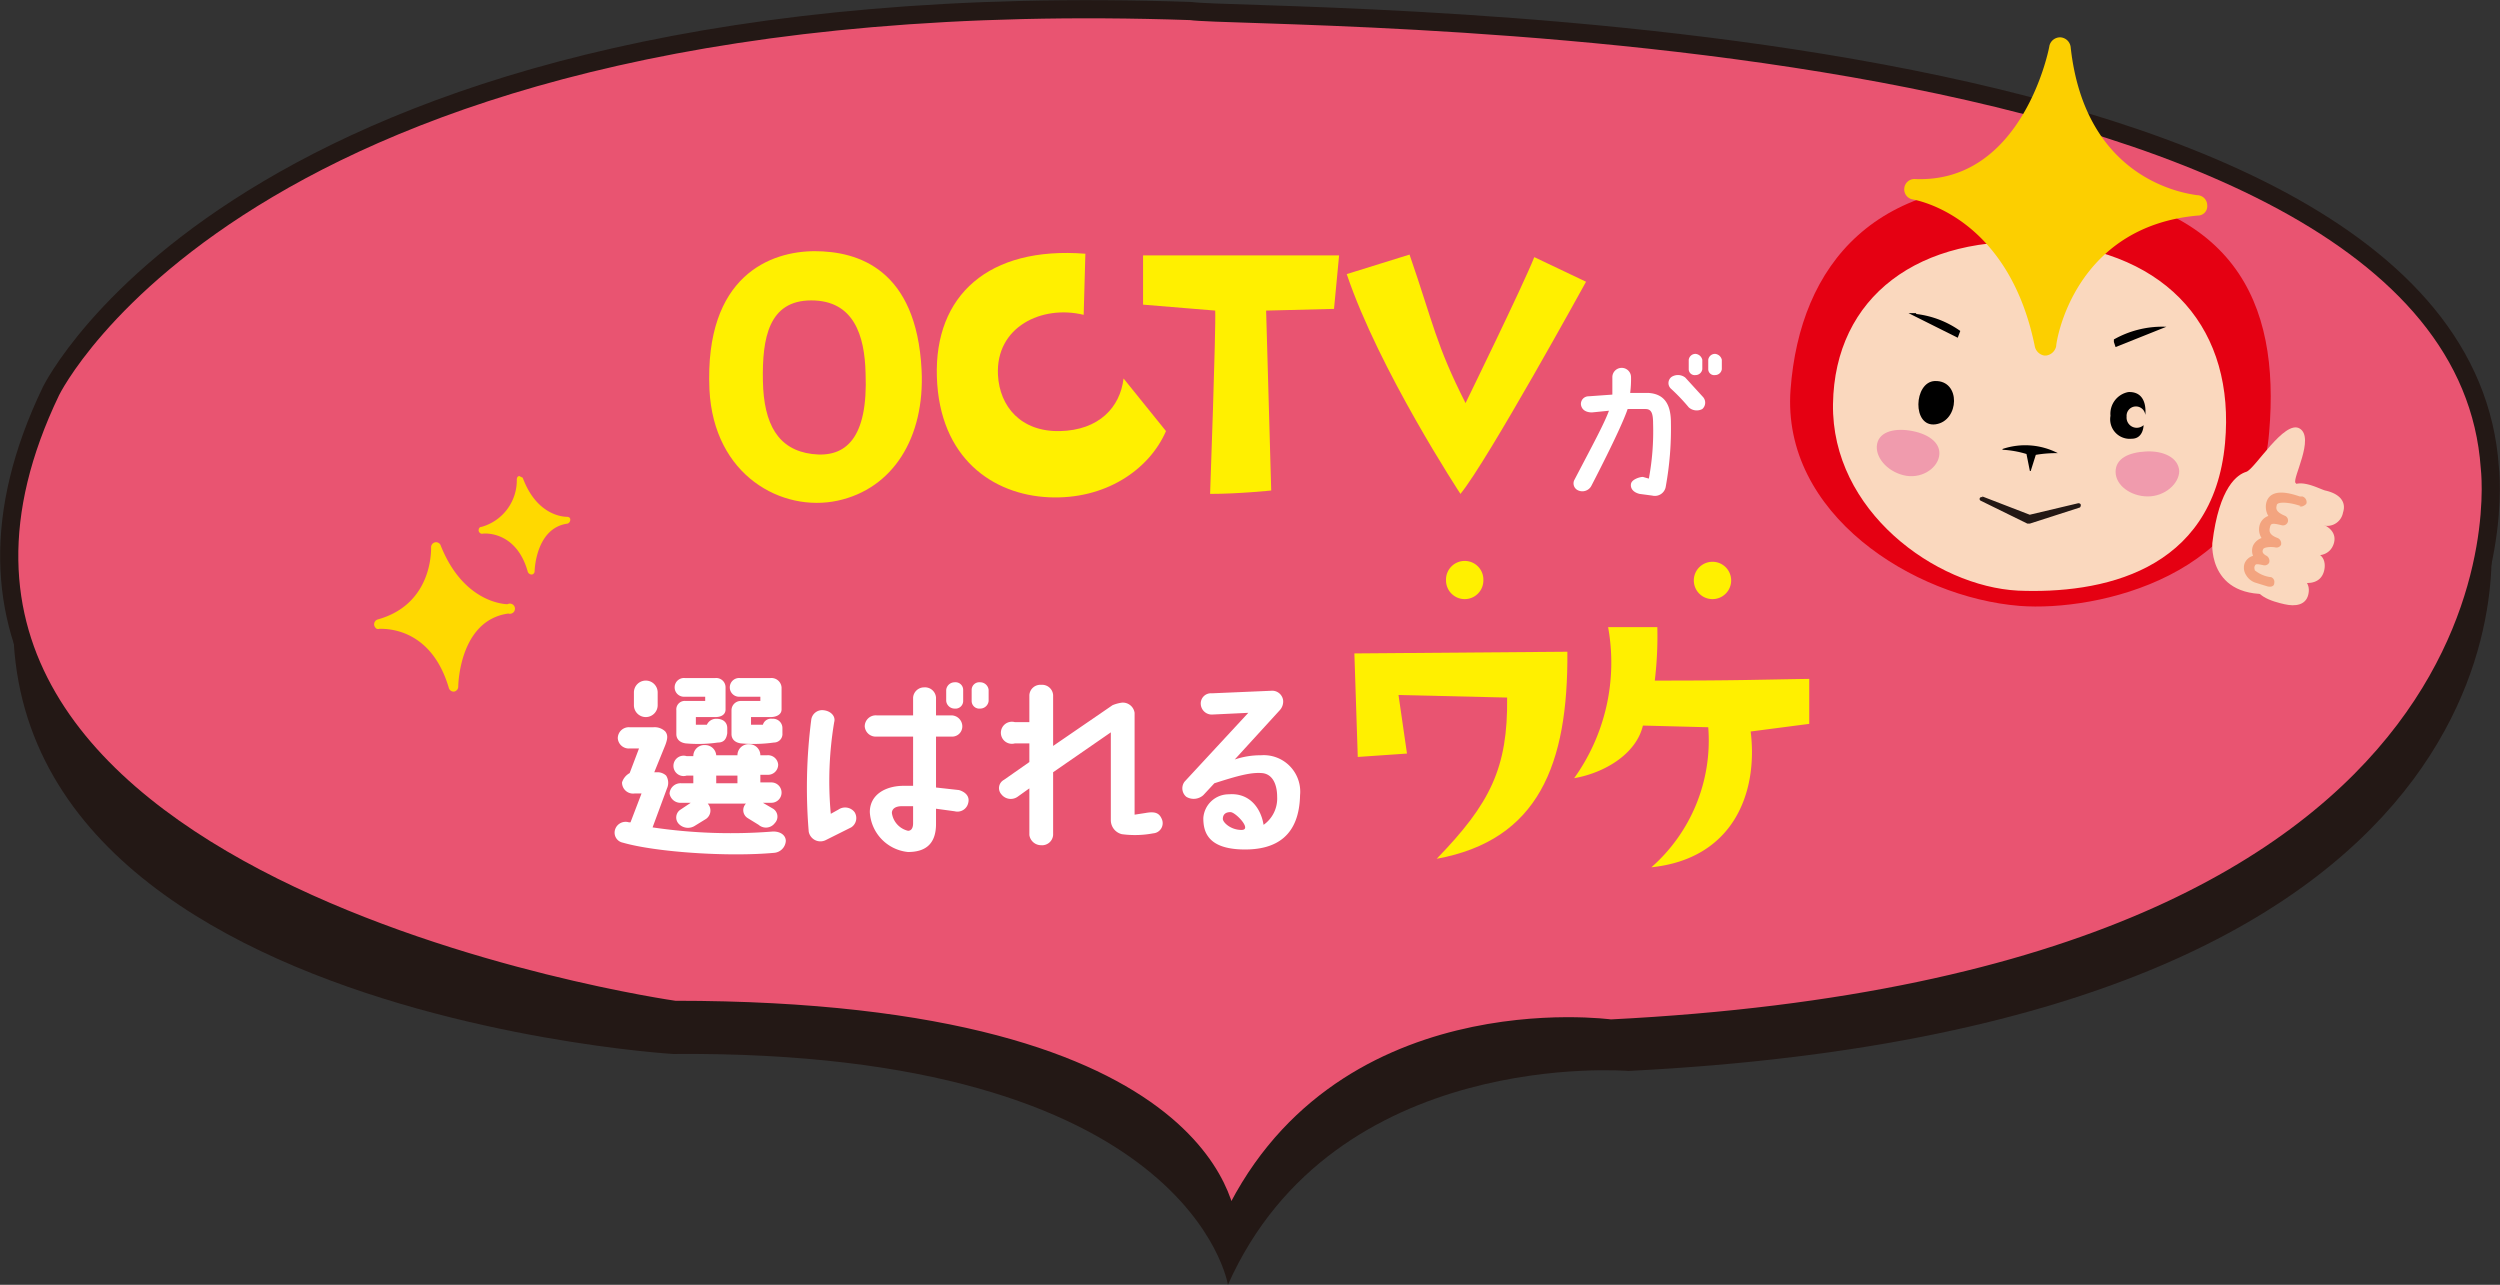 <svg xmlns="http://www.w3.org/2000/svg" width="294.6" height="151.4" viewBox="0 0 294.6 151.4"><rect x="0" y="0" width="294.6" height="151.4" fill="#333333" stroke="none"/><defs><style>.bdef681f-bede-4b12-9ffc-4c9807c1bbcd{fill:#231815;}.e1a8e457-88cf-4eb0-b485-cc5d4b25b2f3{fill:#e95471;stroke:#231815;stroke-linecap:round;stroke-linejoin:round;stroke-width:2.14px;}.f3657b20-c76a-491b-915d-8383fd683c6a{fill:#fad8be;}.a7800207-06b0-4816-9d12-89c8b66e4043{fill:#f09bad;}.fe0c92c1-0ec9-494b-ac5e-06cec1ca8c49{fill:#e50012;}.b8690e78-2bbc-4c86-b534-215658e104d8{fill:#fccf00;}.a967040a-e235-49eb-a9b1-eccf5ada49b5{fill:#f3a47f;}.f513bf1b-f425-403e-98c5-74ca94b8d778{fill:#ffd900;}.afea219c-b0ea-4d56-a893-bb6ffc5065b8{fill:#fff000;}.f1105731-eeb5-4f98-80cb-35ce8b8c7100{fill:#fff;}</style></defs><g id="ff5f06de-489a-406d-8a13-d005fb0d3017" data-name="レイヤー 2"><g id="f1bb12c0-5a5a-4893-8973-e8067bbba6ad" data-name="デザイン"><path class="bdef681f-bede-4b12-9ffc-4c9807c1bbcd" d="M79.3,124.2s-99.7-6-73.3-71.5c0,0,23.5-48.6,134.3-44.8C148,9,289.6,6.8,293.4,61.7c0,0,9.8,58.9-101.5,64.5,0,0-34.7-2.9-47.2,25.2C144.7,151.4,140.3,123.7,79.3,124.2Z"/><path class="e1a8e457-88cf-4eb0-b485-cc5d4b25b2f3" d="M79.5,119S-22.1,104.6,6,46.1c0,0,23.5-48.6,134.3-44.8C148,2.4,289.6.2,293.4,55.1c0,0,7.7,60.5-103.6,66.1,0,0-32.6-4.5-45.1,23.6C144.7,144.8,144.7,119,79.5,119Z"/><path class="f3657b20-c76a-491b-915d-8383fd683c6a" d="M264.7,49.9c-1.5,12.8-13.9,22.6-27.5,21.1s-23.3-14-21.7-26.8S229.3,22.4,242.9,24s23.4,13.2,21.8,25.9"/><path class="a7800207-06b0-4816-9d12-89c8b66e4043" d="M256.8,55.5c0,1.5-1.7,3-3.7,3s-3.8-1.3-3.8-2.9,1.6-2.3,3.6-2.4S256.7,53.9,256.8,55.5Z"/><path class="a7800207-06b0-4816-9d12-89c8b66e4043" d="M221.2,52.3c-.3,1.5,1.1,3.2,3.1,3.7s3.9-.7,4.2-2.2-1.1-2.6-3.1-3S221.5,50.8,221.2,52.3Z"/><path class="fe0c92c1-0ec9-494b-ac5e-06cec1ca8c49" d="M241.2,21.8C221,20.2,212.1,31.2,211,45.9s14.5,24.5,27,25.5c9.1.7,28.1-3.5,29.4-20.5,1.3-15.3-4-27.4-26.2-29.1m-3.4,47.8c-9.7-.5-22-9.4-21.8-22s10.1-20.1,24.9-19S263.4,39,262.2,52.2c-1.4,15.3-14.8,17.8-24.4,17.4"/><path class="b8690e78-2bbc-4c86-b534-215658e104d8" d="M258.9,23c-1.3-.2-13.2-1.7-14.9-17.5a1.3,1.3,0,0,0-1.2-1.1,1.3,1.3,0,0,0-1.3,1c0,.2-3.1,16.2-15.8,15.7a1.2,1.2,0,0,0-1.3,1.1,1.2,1.2,0,0,0,1,1.3c.5.1,11.3,2,14.4,17.4a1.4,1.4,0,0,0,1.1,1h.2a1.4,1.4,0,0,0,1.2-1.1c0-.6,2.1-14.1,16.7-15.4a1.1,1.1,0,0,0,1.1-1.2A1.2,1.2,0,0,0,258.9,23Z"/><path d="M225.8,36.9h-.9l5.8,2.9.3-.8a11.2,11.2,0,0,0-5.2-2"/><path d="M255.1,38.5a11.6,11.6,0,0,0-6,1.5v.3l.2.6,6-2.4h-.2"/><path d="M242.5,53.4a8.4,8.4,0,0,0-6.5-.5.1.1,0,0,1-.1.1h.1a11.8,11.8,0,0,1,2.8.5l.4,2h.1l.6-1.9a14.3,14.3,0,0,1,2.6-.2h.1C242.6,53.4,242.6,53.4,242.5,53.4Z"/><path d="M228,44.9c3.1-.1,2.9,4.7.1,5.1s-2.6-5-.1-5.1"/><path d="M252.8,48.9s.4-2.8-2-2.7a2.6,2.6,0,0,0-2.1,2.8,2.3,2.3,0,0,0,2.5,2.7c1.4,0,1.4-1.6,1.4-1.6a1.2,1.2,0,0,1-2-1,1.1,1.1,0,0,1,2.2-.2"/><path class="bdef681f-bede-4b12-9ffc-4c9807c1bbcd" d="M233.6,58.5l5.7,2.2H239l5.9-1.4c.2,0,.3.1.3.2a.4.4,0,0,1-.1.3l-5.9,1.9h-.3l-5.5-2.7a.2.2,0,0,1,.2-.4Z"/><path class="f3657b20-c76a-491b-915d-8383fd683c6a" d="M260.7,64s-.6,7.3,8.5,5.8c2.7-.5,2.1-6.5,5.5-10.7.5-.6-1.1-.7-2.1-.8s-1.7-.9-2.1-1.4,2.3-5.3.5-6.4-5.3,4.8-6.3,5.1S261.5,57.3,260.7,64Z"/><path class="f3657b20-c76a-491b-915d-8383fd683c6a" d="M274,57.8c1.8.4,2.5,1.4,2.1,2.6a1.9,1.9,0,0,1-3,1.2c-1.2-.9-4.5-1-3.7-3.4S273.2,57.6,274,57.8Z"/><path class="f3657b20-c76a-491b-915d-8383fd683c6a" d="M272.8,61.5c1.8.4,2.6,1.4,2.2,2.6s-1.6,1.6-3,1.2-4.6-1-3.7-3.4S272,61.3,272.8,61.5Z"/><path class="f3657b20-c76a-491b-915d-8383fd683c6a" d="M271.6,65.2c2.3-.5,2.6,1.2,2.2,2.3s-1.5,1.4-3,1.1-4.5-1-3.7-3.2S270.8,65,271.6,65.2Z"/><path class="f3657b20-c76a-491b-915d-8383fd683c6a" d="M270,67.6c1.7.4,2.3,1.3,2,2.5s-1.5,1.4-2.8,1.1-4.2-1-3.4-3.3S269.2,67.4,270,67.6Z"/><path class="a967040a-e235-49eb-a9b1-eccf5ada49b5" d="M265.9,68.7l1.3.4c.4.1.8,0,.8-.4a.6.6,0,0,0-.4-.7h-.1a3.7,3.7,0,0,1-1.8-.8c0-.1-.1-.3,0-.5s.1-.3,1-.1a.6.6,0,0,0,.7-.3.7.7,0,0,0-.3-.8c-.6-.3-.5-.6-.4-.8s.8-.3,1.4-.2a.6.6,0,0,0,.7-.3.7.7,0,0,0-.4-.8c-1.1-.4-1-.9-.9-1.3s.2-.5,1.4-.2a.6.6,0,0,0,.7-.4.6.6,0,0,0-.3-.7h0c-1.2-.5-1.1-.9-1-1.3s1.4-.3,2.4,0,.3.1.3.2.7-.1.8-.4a.7.7,0,0,0-.5-.8H271c-.9-.3-3.3-1.1-3.9.6a2.1,2.1,0,0,0,.2,1.7,1.6,1.6,0,0,0-1,1,1.9,1.9,0,0,0,.2,1.6,1.8,1.8,0,0,0-1,.9,1.6,1.6,0,0,0,0,1.2,1.5,1.5,0,0,0-1,.9,1.6,1.6,0,0,0,.2,1.4A2,2,0,0,0,265.9,68.7Z"/><path class="f513bf1b-f425-403e-98c5-74ca94b8d778" d="M44.7,74.1c.7,0,6.1-.2,8.2,7a.6.6,0,0,0,.6.4.6.6,0,0,0,.5-.6c0-.1.1-7.8,5.9-8.6a.6.6,0,1,0-.1-1.1c-.2,0-5.2-.1-7.9-7a.6.6,0,0,0-.6-.3h0a.6.6,0,0,0-.5.6c0,.3.2,6.7-6.3,8.5a.6.6,0,0,0-.4.7C44.2,74,44.4,74.2,44.7,74.1Z"/><path class="f513bf1b-f425-403e-98c5-74ca94b8d778" d="M56.8,62.9c.5-.1,4.1-.2,5.4,4.5a.5.5,0,0,0,.5.3.4.4,0,0,0,.3-.4s.1-5.1,3.9-5.6a.5.5,0,0,0,.3-.5c0-.2-.2-.3-.4-.3s-3.5,0-5.2-4.6l-.4-.2h0c-.2,0-.3.2-.3.4a5.7,5.7,0,0,1-4.2,5.6c-.2,0-.3.2-.3.4S56.6,62.9,56.8,62.9Z"/><path class="afea219c-b0ea-4d56-a893-bb6ffc5065b8" d="M174.8,68.4a2.2,2.2,0,0,1-2.2,2.2,2.2,2.2,0,0,1-2.2-2.2,2.2,2.2,0,0,1,2.2-2.3A2.2,2.2,0,0,1,174.8,68.4Z"/><path class="afea219c-b0ea-4d56-a893-bb6ffc5065b8" d="M204,68.4a2.2,2.2,0,1,1-4.4,0,2.2,2.2,0,1,1,4.4,0Z"/><path class="afea219c-b0ea-4d56-a893-bb6ffc5065b8" d="M108.6,43.6c.4,8-3.4,14-9.9,15.4S84.1,56.1,83.6,45.9C83,32.4,90.9,29.6,96,29.6S108,31.7,108.6,43.6ZM102,44c-.1-4.5-1.4-8.6-6.4-8.6s-5.8,4.4-5.7,9.5,1.8,8.1,5.8,8.6S102.3,51.6,102,44Z"/><path class="afea219c-b0ea-4d56-a893-bb6ffc5065b8" d="M127.9,29.9l-.2,7.2c-4.9-1.2-10.4,1.4-10.1,7.1.2,3.7,2.7,6.7,7.3,6.6s7.1-2.8,7.5-6.2l5,6.2c-2,4.6-7.2,8.1-13.8,7.8S110.7,54,110.4,44.4,116.5,29,127.9,29.9Z"/><path class="afea219c-b0ea-4d56-a893-bb6ffc5065b8" d="M149.2,36.6l.6,21.2s-3.8.4-7.2.4c0,0,.7-19.5.6-21.6l-8.5-.7V30.1h23.1l-.6,6.3Z"/><path class="afea219c-b0ea-4d56-a893-bb6ffc5065b8" d="M172.1,58.2s-9.6-14.6-13.4-25.9l7.4-2.3c2.8,8.1,3.1,10.6,6.6,17.5,0,0,6.8-13.9,8.1-17.2l6.1,2.9S175.3,54.3,172.1,58.2Z"/><path class="f1105731-eeb5-4f98-80cb-35ce8b8c7100" d="M185.5,56.6c2.3-4.4,3.5-6.6,4.1-8.2l-2,.2c-.7,0-1.2-.3-1.3-.9a.9.9,0,0,1,.9-1l2.8-.2v-2a1.1,1.1,0,0,1,2.2-.1,12.8,12.8,0,0,1-.1,1.9h2.1c1.9.1,2.7,1.3,2.7,3.5a38,38,0,0,1-.6,7.5,1.3,1.3,0,0,1-1.6,1.1l-1.5-.2c-.8-.2-1.1-.7-1-1.2s1-.8,1.4-.8l.7.2a30.3,30.3,0,0,0,.5-6.5c0-1.2-.2-1.7-.9-1.7h-2.1c-.8,2.4-4.3,9.1-4.3,9.1a1.2,1.2,0,0,1-1.5.5A.9.9,0,0,1,185.5,56.6Zm13.1-12.1,2.1,2.3a1,1,0,0,1-.1,1.4A1.4,1.4,0,0,1,199,48a22.3,22.3,0,0,0-2.1-2.2.9.9,0,0,1,.1-1.4A1.4,1.4,0,0,1,198.6,44.5Zm1.2-2.8a.9.9,0,0,1,.8.7v1.1a.8.8,0,0,1-.8.7.7.7,0,0,1-.8-.7V42.4A.8.8,0,0,1,199.8,41.7Zm3.1.7v1.1a.8.8,0,0,1-.8.7.7.7,0,0,1-.8-.7V42.4a.8.8,0,0,1,.8-.7A.9.9,0,0,1,202.9,42.4Z"/><path class="f1105731-eeb5-4f98-80cb-35ce8b8c7100" d="M92.6,99.1a1.5,1.5,0,0,1-1.4,1.4c-5.5.5-14-.1-17.8-1.2a1.2,1.2,0,0,1-.9-1.6,1.3,1.3,0,0,1,1.6-.8h.2l1.3-3.4h-.8a1.3,1.3,0,0,1-1.5-1.3,1.9,1.9,0,0,1,.9-1.1l1.1-2.9H74.2A1.3,1.3,0,0,1,72.8,87a1.3,1.3,0,0,1,1.4-1.3H77a1.8,1.8,0,0,1,1.4.5c.3.4.3.8,0,1.6L77.1,91h.4a1.5,1.5,0,0,1,1,.4,1.6,1.6,0,0,1,.1,1.5l-1.7,4.6a62.8,62.8,0,0,0,14,.5C91.9,97.9,92.6,98.4,92.6,99.1Zm-17.9-16V81.6a1.4,1.4,0,0,1,2.8,0v1.5a1.4,1.4,0,0,1-2.8,0Zm4.2,10.4a1.3,1.3,0,0,1,1.4-1.2h1.4v-.9h-.8a1.2,1.2,0,1,1,0-2.3h.8a1.3,1.3,0,0,1,1.4-1.3A1.3,1.3,0,0,1,84.4,89h2.5a1.3,1.3,0,0,1,1.4-1.3A1.3,1.3,0,0,1,89.6,89h.8a1.2,1.2,0,0,1,1.3,1.1,1.2,1.2,0,0,1-1.3,1.2h-.8v.9h1.3a1.2,1.2,0,1,1,0,2.4h-1l1.2.7a1.1,1.1,0,0,1,.2,1.7,1.3,1.3,0,0,1-1.9.2l-1.3-.8a1.1,1.1,0,0,1-.2-1.7H83.4a1.2,1.2,0,0,1-.2,1.8l-1.3.8a1.5,1.5,0,0,1-1.9-.2,1.1,1.1,0,0,1,.2-1.7l1.2-.8H80.3A1.3,1.3,0,0,1,78.9,93.5ZM79.5,81a1.1,1.1,0,0,1,1.2-1.1h3.6A1.1,1.1,0,0,1,85.5,81v2.6c0,.6-.5.9-1.2.9H82v.9h1.3a1.2,1.2,0,0,1,1.1-.7c.9,0,1.3.5,1.3,1.1v.6c-.1.7-.4,1.1-1.1,1.1a16.3,16.3,0,0,1-3.8.1c-.7-.1-1.1-.5-1.1-1.1V83.7a1,1,0,0,1,1.1-1.1h2.3v-.5H80.7A1.1,1.1,0,0,1,79.5,81Zm4.9,11.3h2.5v-.9H84.4ZM86,81a1.1,1.1,0,0,1,1.2-1.1h3.6A1.2,1.2,0,0,1,92.1,81v2.6c0,.6-.6.9-1.3.9H88.5v.9h1.4a1,1,0,0,1,1.1-.7,1.1,1.1,0,0,1,1.2,1.1v.6a1,1,0,0,1-1,1.1,17.2,17.2,0,0,1-3.9.1c-.7-.1-1.1-.5-1.1-1.1V83.7a1.1,1.1,0,0,1,1.1-1.1h2.3v-.5H87.2A1.1,1.1,0,0,1,86,81Z"/><path class="f1105731-eeb5-4f98-80cb-35ce8b8c7100" d="M98.3,85.1a42.2,42.2,0,0,0-.4,10.8l.9-.5a1.4,1.4,0,0,1,1.9.3,1.3,1.3,0,0,1-.4,1.8l-3,1.5a1.4,1.4,0,0,1-2-1,62.8,62.8,0,0,1,.3-13.2,1.3,1.3,0,0,1,1.5-1.1C97.9,83.8,98.5,84.4,98.3,85.1Zm14.7,8c.7.2,1.3.7,1.1,1.5a1.3,1.3,0,0,1-1.6,1l-2.2-.3v1.8c0,2.5-1.4,3.3-3.3,3.3a5,5,0,0,1-4.5-4.7c0-2.1,1.9-3.1,4-3.1h1.1V86.8h-4.3a1.3,1.3,0,0,1-1.4-1.2,1.3,1.3,0,0,1,1.4-1.3h4.3V82.2a1.3,1.3,0,0,1,1.3-1.2,1.3,1.3,0,0,1,1.4,1.2v2.1h1.8a1.3,1.3,0,0,1,1.3,1.3,1.2,1.2,0,0,1-1.3,1.2h-1.8v6ZM107.6,95h-1.3c-.9,0-1.2.4-1.2.8a2.5,2.5,0,0,0,1.9,2.1c.3,0,.6-.2.6-.9Zm4.9-14.6a.9.9,0,0,1,1,.9v1.3a.9.9,0,0,1-1,.9,1,1,0,0,1-1-.9V81.3A1,1,0,0,1,112.5,80.4Zm4,.9v1.3a1,1,0,0,1-1,.9.9.9,0,0,1-1-.9V81.3a.9.9,0,0,1,1-.9A1,1,0,0,1,116.5,81.3Z"/><path class="f1105731-eeb5-4f98-80cb-35ce8b8c7100" d="M136.9,96.5a1.2,1.2,0,0,1-1,1.7,11.6,11.6,0,0,1-3.7.1,1.7,1.7,0,0,1-1.3-1.7V86.3L124.1,91v7.4a1.3,1.3,0,0,1-1.4,1.2,1.4,1.4,0,0,1-1.4-1.2V92.9l-1.4,1a1.4,1.4,0,0,1-1.9-.3,1.1,1.1,0,0,1,.3-1.7l3-2.1V87.6h-1.7a1.3,1.3,0,1,1,0-2.5h1.7V81.9a1.3,1.3,0,0,1,1.4-1.2,1.3,1.3,0,0,1,1.4,1.2v6l7-4.8a4.5,4.5,0,0,1,1.1-.3,1.4,1.4,0,0,1,1.5,1.2V96l1.3-.2C136.1,95.6,136.6,95.8,136.9,96.5Z"/><path class="f1105731-eeb5-4f98-80cb-35ce8b8c7100" d="M153.2,93.7c-.1,4.7-2.7,6.5-6.8,6.4s-4.6-2.1-4.6-3.7a3,3,0,0,1,3-2.8c2.5-.2,3.8,1.7,4.1,3.6a3.8,3.8,0,0,0,1.6-3.3c0-1.4-.5-2.7-1.8-2.8s-2.8.3-5.6,1.2l-1.3,1.4a1.7,1.7,0,0,1-2,.2,1.3,1.3,0,0,1-.2-1.8l7.5-8.1-4.2.2a1.3,1.3,0,0,1-1.4-1.2,1.2,1.2,0,0,1,1.3-1.3l7-.3a1.3,1.3,0,0,1,1.4,1.1,1.5,1.5,0,0,1-.4,1.2l-5.3,5.8a9.5,9.5,0,0,1,3.1-.5A4.3,4.3,0,0,1,153.2,93.7Zm-8.2,2c-.7,0-.9.4-.9.8s.9,1.3,2.2,1.3S145.6,95.7,145,95.7Z"/><path class="afea219c-b0ea-4d56-a893-bb6ffc5065b8" d="M184.7,76.8c.1,13.3-3.4,22.2-15.4,24.4,6.3-6.5,8.4-10.7,8.3-19l-12.8-.3,1,6.9-5.8.4s-.3-9.3-.4-12.2Z"/><path class="afea219c-b0ea-4d56-a893-bb6ffc5065b8" d="M185.5,91.7a23.4,23.4,0,0,0,4-17.8h5.8a43.9,43.9,0,0,1-.3,6.3c9.9,0,11.6-.1,18.2-.2v5.3l-6.9.9c.9,7.3-2.1,15-11.7,16a19.9,19.9,0,0,0,6.7-16.5l-7.7-.2C192.8,88.9,189,91.1,185.5,91.7Z"/></g></g></svg>